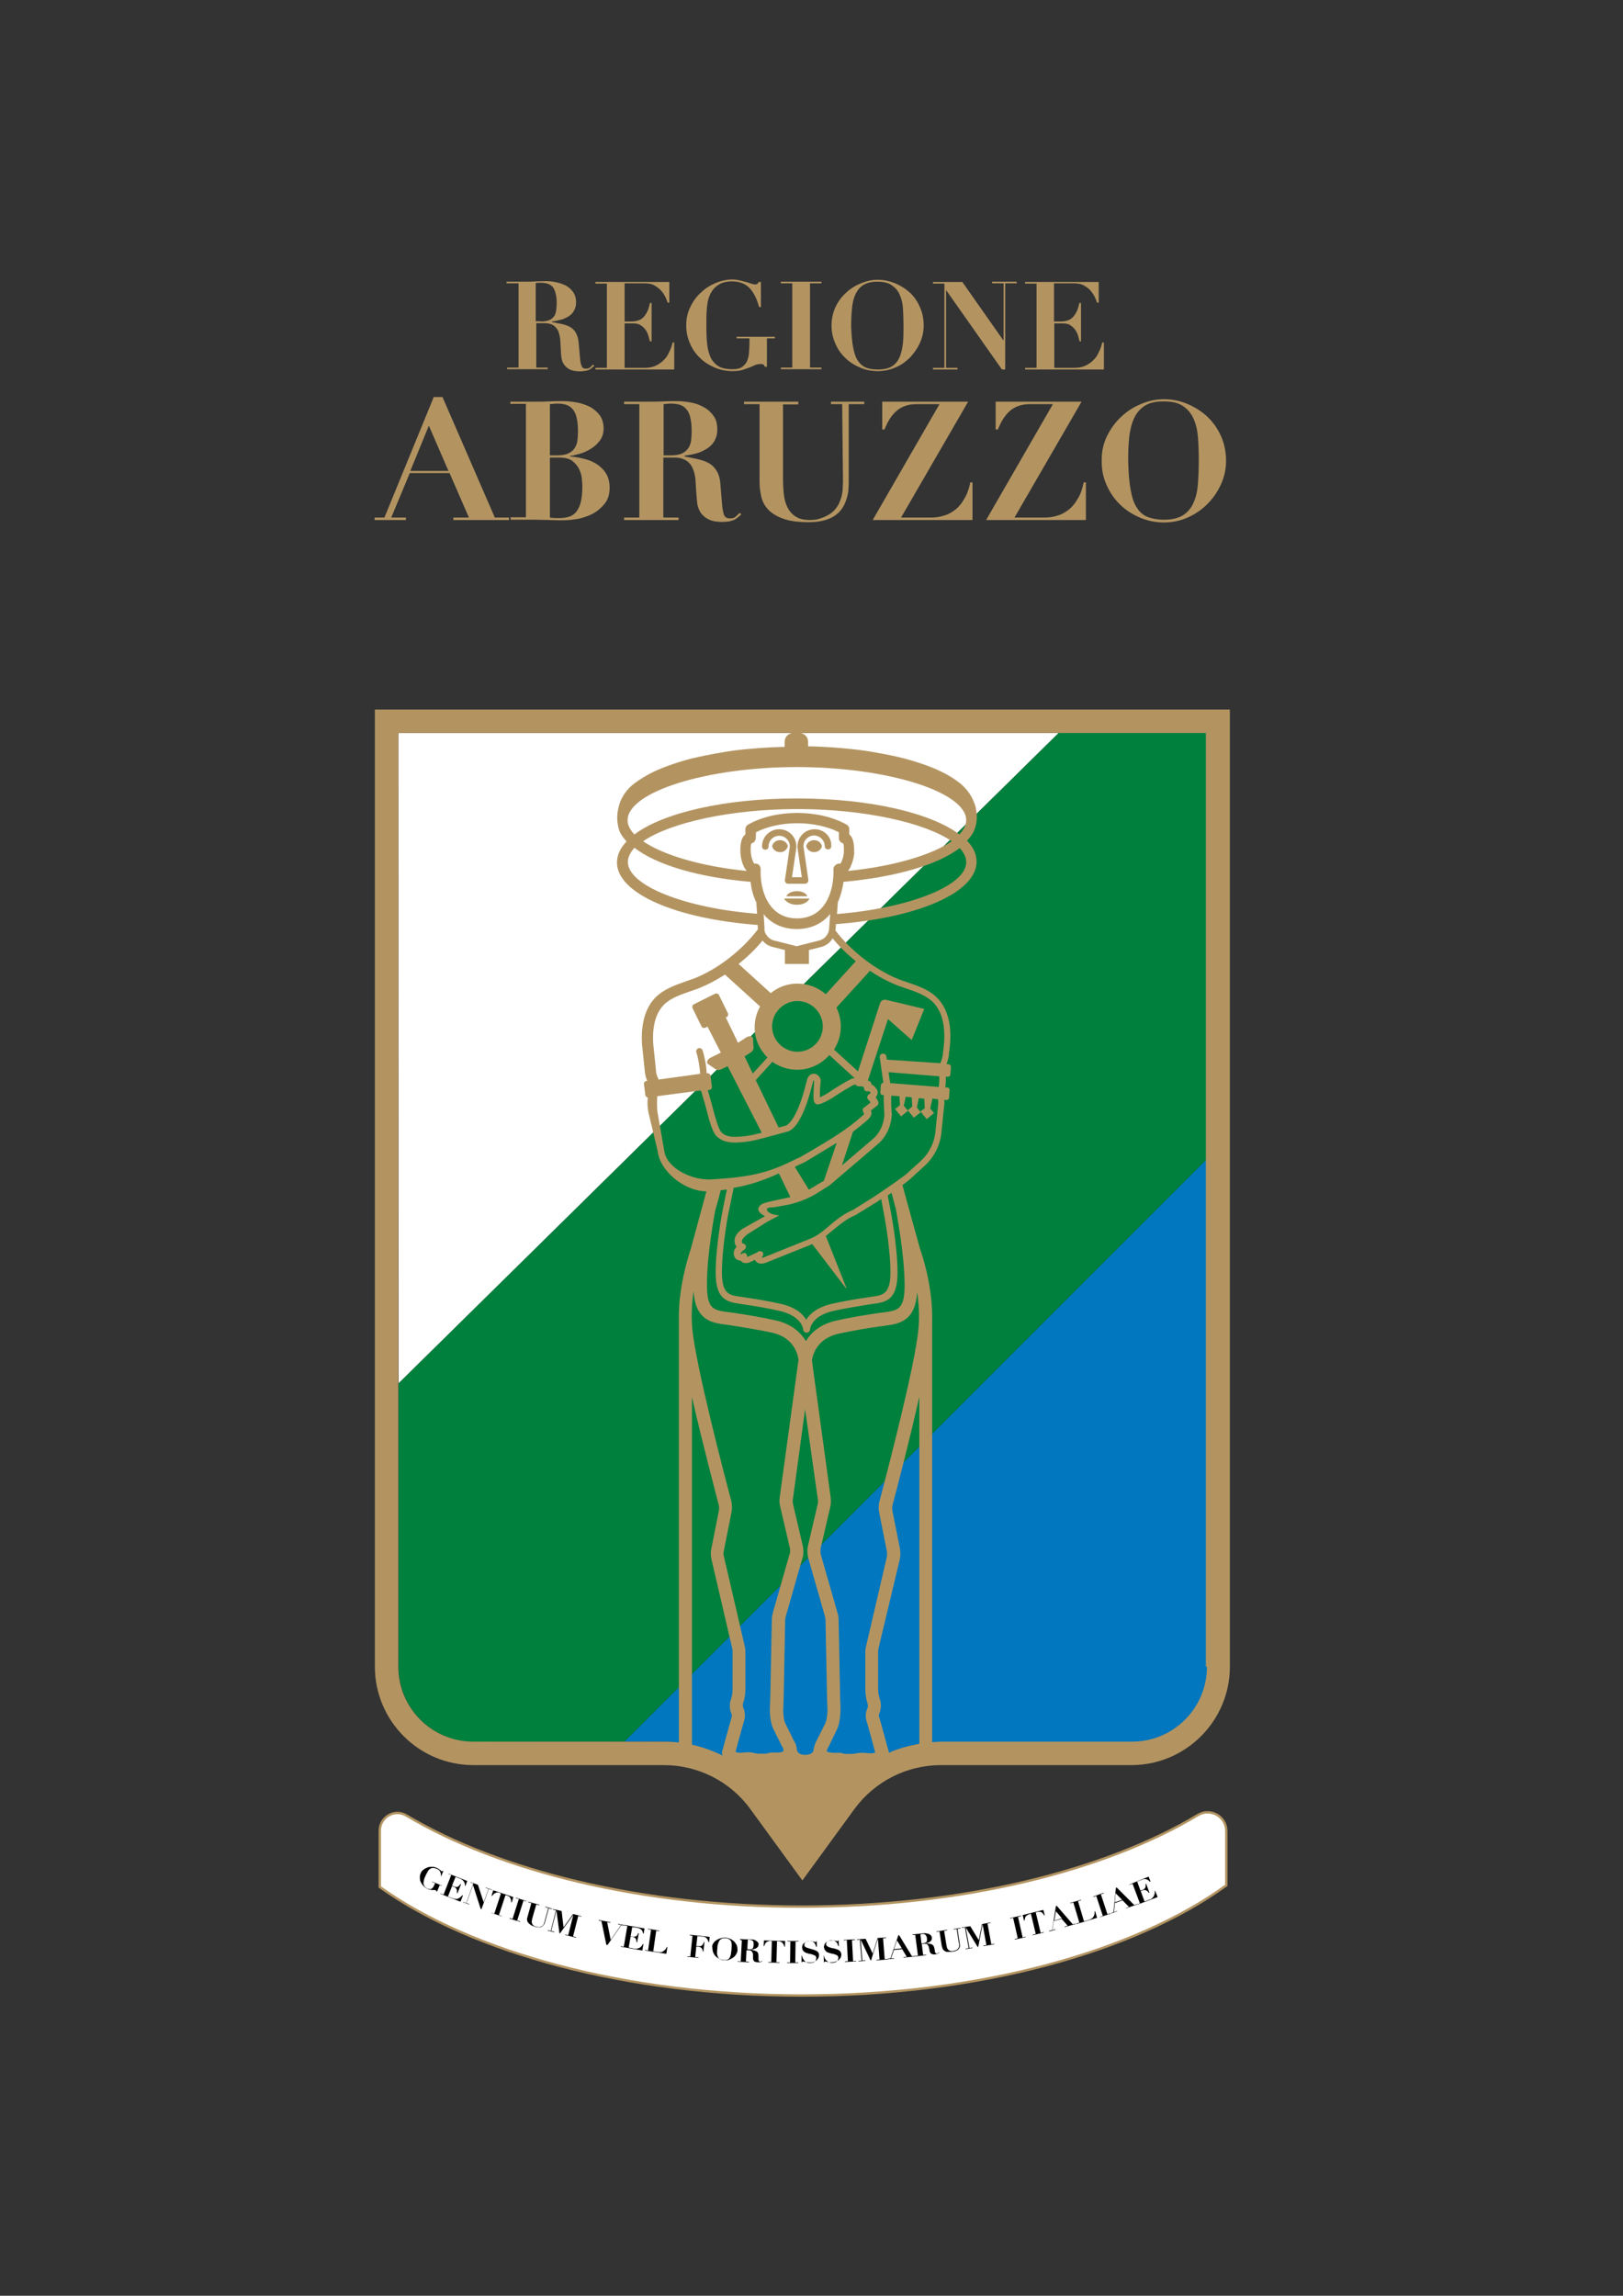<?xml version="1.0" encoding="utf-8"?>
<!-- Generator: Adobe Illustrator 28.2.0, SVG Export Plug-In . SVG Version: 6.00 Build 0)  -->
<svg version="1.1" id="Livello_1" xmlns="http://www.w3.org/2000/svg" xmlns:xlink="http://www.w3.org/1999/xlink" x="0px" y="0px"
	 viewBox="0 0 595.3 841.9" style="enable-background:new 0 0 595.3 841.9;" xml:space="preserve">
<rect x="0" y="0" width="595.3" height="841.9" fill="#333333" stroke="none"/>
<style type="text/css">
	.st0{fill:#FFFFFF;}
	.st1{fill:#B39461;}
	.st2{fill:#0077BE;}
	.st3{fill:#00803D;}
	.st4{fill:#FFFFFF;stroke:#B39461;stroke-width:0.875;stroke-miterlimit:10;}
</style>
<polygon class="st0" points="146.1,268.8 146.2,507.3 388.3,268.8 "/>
<path class="st1" d="M185.8,103.9v-0.6h6.8c1.3,0,2.5,0,3.8-0.1c1.2,0,2.5-0.1,3.8-0.1c1.2,0,2.4,0.1,3.7,0.4
	c1.3,0.2,2.5,0.7,3.6,1.2c1.1,0.6,2,1.4,2.7,2.4c0.7,1,1.1,2.2,1.1,3.8c0,1.2-0.3,2.2-0.8,3.1c-0.5,0.9-1.2,1.6-2.1,2.1
	c-0.9,0.5-1.8,1-2.9,1.2c-1.1,0.3-2.1,0.5-3.1,0.6v0.2c1.5,0.3,2.8,0.5,4,0.8c1.2,0.3,2.2,0.7,3,1.2c0.8,0.5,1.5,1.3,2,2.3
	c0.5,1,0.8,2.3,0.9,3.9c0.2,1.9,0.3,3.4,0.4,4.6c0.1,1.1,0.2,2,0.4,2.7c0.2,0.6,0.4,1.1,0.7,1.3c0.3,0.2,0.7,0.3,1.2,0.3
	c0.6,0,1.1-0.2,1.5-0.5c0.4-0.3,0.7-0.7,1-1l0.5,0.4c-0.3,0.3-0.6,0.6-0.9,0.8c-0.3,0.3-0.6,0.5-1,0.7c-0.4,0.2-0.8,0.3-1.4,0.4
	c-0.5,0.1-1.2,0.2-2,0.2c-1.7,0-3-0.3-3.9-0.8c-0.9-0.5-1.6-1.2-2.1-2c-0.5-0.8-0.7-1.6-0.8-2.6c-0.1-0.9-0.2-1.8-0.2-2.6
	c-0.1-1.2-0.1-2.4-0.2-3.6c-0.1-1.2-0.4-2.2-0.7-3.1c-0.4-0.9-1-1.6-1.8-2.2c-0.8-0.5-1.9-0.8-3.3-0.8h-3v16.3h4.2v0.6h-14.9v-0.6
	h4.2v-30.9H185.8z M198.3,117.9c1.4,0,2.4-0.2,3.2-0.5c0.8-0.4,1.4-0.9,1.8-1.5c0.4-0.6,0.6-1.3,0.7-2.1c0.1-0.8,0.2-1.6,0.2-2.4
	c0-1.3-0.1-2.5-0.3-3.4c-0.2-0.9-0.5-1.7-0.9-2.4c-0.4-0.6-1-1.1-1.7-1.4c-0.7-0.3-1.7-0.5-2.8-0.5c-0.3,0-0.7,0-1,0
	c-0.3,0-0.7,0.1-1,0.1v14H198.3z"/>
<path class="st1" d="M245.5,103.3v7.7h-0.6c-0.2-0.5-0.4-1.2-0.8-2c-0.4-0.8-0.9-1.6-1.5-2.3s-1.5-1.4-2.5-2c-1-0.6-2.3-0.8-3.8-0.8
	h-7.2v14h2.5c1.1,0,2.1-0.2,2.8-0.5c0.8-0.3,1.4-0.8,1.9-1.4c0.5-0.6,0.9-1.3,1.3-2.1c0.3-0.8,0.6-1.8,0.8-2.8h0.6v14.1h-0.6
	c-0.2-0.9-0.5-1.7-0.7-2.5c-0.3-0.8-0.7-1.5-1.2-2.1c-0.5-0.6-1.1-1.1-1.8-1.5s-1.6-0.5-2.6-0.5h-3v16.3h7.4c1.4,0,2.6-0.2,3.8-0.7
	c1.1-0.5,2.1-1.1,3-2c0.9-0.8,1.6-1.8,2.1-3c0.6-1.1,1-2.3,1.3-3.6h0.6v9.9h-28.9v-0.6h4.2v-30.9h-4.2v-0.6H245.5z"/>
<path class="st1" d="M278.4,112.5c-0.8-3-2-5.3-3.5-6.9c-1.6-1.6-3.7-2.4-6.3-2.4c-2.1,0-3.8,0.4-5,1.2c-1.3,0.8-2.2,1.8-2.9,3.1
	c-0.7,1.3-1.1,2.7-1.3,4.4c-0.2,1.6-0.3,3.3-0.3,5v3.9c0,2.7,0.2,5.1,0.5,6.9c0.4,1.9,0.9,3.4,1.7,4.5c0.8,1.1,1.8,2,3,2.5
	c1.2,0.5,2.7,0.7,4.4,0.7c1.4,0,2.5-0.2,3.3-0.7c0.8-0.5,1.4-1.2,1.9-2c0.4-0.9,0.7-1.9,0.8-3.1c0.1-1.2,0.2-2.5,0.2-3.8v-1.7h-4.7
	v-0.6h14v0.6h-2.9v10.4h-0.8c-0.1-0.4-0.2-0.6-0.5-0.8c-0.3-0.2-0.6-0.2-1-0.2c-0.7,0-1.4,0.1-2.1,0.4c-0.6,0.3-1.3,0.6-2.1,0.9
	c-0.8,0.3-1.6,0.6-2.6,0.9c-1,0.3-2.2,0.4-3.6,0.4c-2.2,0-4.3-0.4-6.4-1.3c-2.1-0.9-3.9-2-5.4-3.5c-1.6-1.5-2.8-3.2-3.7-5.3
	c-0.9-2-1.4-4.2-1.4-6.6c0-2.6,0.5-4.9,1.6-7c1-2.1,2.4-3.9,4-5.3c1.6-1.5,3.4-2.6,5.4-3.4c2-0.8,4-1.2,5.9-1.2
	c0.9,0,1.8,0.1,2.6,0.3c0.8,0.2,1.6,0.4,2.4,0.6c0.7,0.2,1.4,0.4,1.9,0.6c0.6,0.2,1.1,0.3,1.4,0.3c0.4,0,0.7-0.1,0.9-0.2
	c0.2-0.1,0.3-0.4,0.5-0.7h0.8v9.2H278.4z"/>
<path class="st1" d="M301.3,103.3v0.6h-4.2v30.9h4.2v0.6h-14.9v-0.6h4.2v-30.9h-4.2v-0.6H301.3z"/>
<path class="st1" d="M306.5,112.5c1-2.1,2.4-3.9,4-5.3c1.6-1.5,3.5-2.6,5.5-3.4c2-0.8,4-1.2,5.9-1.2c2.1,0,4.1,0.4,6.2,1.2
	c2,0.8,3.8,1.9,5.4,3.3s2.9,3.2,3.8,5.3c1,2.1,1.5,4.4,1.5,7c0,2.3-0.5,4.4-1.4,6.4c-0.9,2-2.2,3.8-3.7,5.4
	c-1.6,1.5-3.3,2.8-5.4,3.6c-2,0.9-4.2,1.3-6.4,1.3c-2.2,0-4.4-0.4-6.4-1.3c-2.1-0.9-3.9-2-5.4-3.5c-1.6-1.5-2.8-3.2-3.7-5.3
	c-0.9-2-1.4-4.2-1.4-6.6C305,116.9,305.5,114.6,306.5,112.5z M312.9,127.3c0.4,2.1,0.9,3.7,1.7,4.9s1.8,2.1,3,2.6
	c1.2,0.5,2.7,0.7,4.4,0.7c2.2,0,4-0.4,5.2-1.2c1.3-0.8,2.2-2,2.8-3.4c0.6-1.5,1-3.2,1.2-5.2c0.2-2,0.2-4.2,0.2-6.5
	c0-2.1-0.1-4.1-0.2-6c-0.1-1.9-0.5-3.6-1.2-5.1c-0.6-1.5-1.6-2.6-2.9-3.5c-1.3-0.9-3.1-1.3-5.3-1.3c-2.1,0-3.8,0.4-5.1,1.2
	c-1.3,0.8-2.2,1.9-2.9,3.4c-0.7,1.4-1.1,3.2-1.3,5.2c-0.2,2-0.3,4.2-0.3,6.6C312.3,122.6,312.5,125.2,312.9,127.3z"/>
<path class="st1" d="M352.9,103.3l15.1,21.5h0.1v-20.9h-4.2v-0.6h9v0.6h-4.2v31.6h-1.2l-20.4-29h-0.1v28.4h4.2v0.6h-9v-0.6h4.2
	v-30.9h-4.2v-0.6H352.9z"/>
<path class="st1" d="M403,103.3v7.7h-0.6c-0.2-0.5-0.4-1.2-0.8-2c-0.4-0.8-0.9-1.6-1.5-2.3c-0.6-0.8-1.5-1.4-2.5-2
	c-1-0.6-2.3-0.8-3.8-0.8h-7.2v14h2.5c1.1,0,2.1-0.2,2.8-0.5c0.8-0.3,1.4-0.8,1.9-1.4c0.5-0.6,0.9-1.3,1.3-2.1
	c0.3-0.8,0.6-1.8,0.8-2.8h0.6v14.1H396c-0.2-0.9-0.5-1.7-0.7-2.5c-0.3-0.8-0.7-1.5-1.2-2.1c-0.5-0.6-1.1-1.1-1.8-1.5
	c-0.7-0.4-1.6-0.5-2.6-0.5h-3v16.3h7.4c1.4,0,2.6-0.2,3.8-0.7c1.1-0.5,2.1-1.1,3-2c0.9-0.8,1.6-1.8,2.1-3c0.6-1.1,1-2.3,1.3-3.6h0.6
	v9.9h-28.9v-0.6h4.2v-30.9h-4.2v-0.6H403z"/>
<path class="st1" d="M141,189.8l18.1-44.2h3.2l19.2,44.2h5.2v0.9h-20.4v-0.9h5.7l-7.1-16.3h-14.6l-6.8,16.3h5.4v0.9h-11.5v-0.9H141z
	 M150.5,172.7h14l-7.2-16.6L150.5,172.7z"/>
<path class="st1" d="M187.2,148.2v-0.9h9.2c1.7,0,3.4,0,5.1-0.1c1.7-0.1,3.3-0.1,5.1-0.1c1.6,0,3.2,0.2,5,0.5
	c1.7,0.3,3.3,0.9,4.8,1.6c1.4,0.8,2.6,1.8,3.6,3.1c0.9,1.3,1.4,2.9,1.4,4.9c0,1.7-0.5,3.2-1.4,4.4c-0.9,1.2-2,2.2-3.3,3
	c-1.3,0.8-2.6,1.4-4,1.8c-1.4,0.4-2.6,0.7-3.6,0.8v0.2c1.6,0.1,3.2,0.4,4.9,0.8c1.7,0.4,3.3,1,4.7,1.9s2.6,2,3.5,3.4
	c0.9,1.4,1.4,3.2,1.4,5.4c0,2.4-0.6,4.3-1.8,5.8c-1.2,1.5-2.7,2.8-4.4,3.7c-1.7,0.9-3.6,1.5-5.5,1.9c-1.9,0.3-3.7,0.5-5.2,0.5
	c-1.7,0-3.4,0-5.1-0.1c-1.7,0-3.4-0.1-5.1-0.1h-9.2v-0.9h5.6v-41.6H187.2z M204.1,167c1.8,0,3.3-0.2,4.3-0.7c1.1-0.5,1.8-1.1,2.4-2
	c0.5-0.8,0.9-1.8,1-2.8c0.1-1.1,0.2-2.1,0.2-3.2c0-1.8-0.1-3.3-0.4-4.6c-0.2-1.3-0.6-2.3-1.2-3.2c-0.6-0.8-1.3-1.5-2.3-1.9
	c-1-0.4-2.3-0.6-3.8-0.6c-0.4,0-0.9,0-1.3,0.1c-0.4,0-0.9,0.1-1.3,0.1V167H204.1z M205.2,190c1.3,0,2.5-0.2,3.5-0.5
	c1-0.3,1.9-0.9,2.6-1.7c0.7-0.9,1.3-2,1.7-3.6c0.4-1.5,0.6-3.5,0.6-6c0-0.7-0.1-1.6-0.2-2.8c-0.1-1.2-0.5-2.3-1-3.4
	c-0.5-1.1-1.4-2.1-2.5-3c-1.1-0.8-2.7-1.2-4.7-1.2h-3.5v22C202.7,190,203.9,190,205.2,190z"/>
<path class="st1" d="M228.9,148.2v-0.9h9.2c1.7,0,3.4,0,5.1-0.1c1.7-0.1,3.3-0.1,5.1-0.1c1.6,0,3.3,0.2,5,0.5
	c1.8,0.3,3.4,0.9,4.8,1.7c1.5,0.8,2.7,1.9,3.6,3.2c1,1.3,1.4,3,1.4,5.1c0,1.6-0.4,3-1.1,4.2c-0.7,1.2-1.7,2.1-2.8,2.8
	c-1.2,0.7-2.4,1.3-3.9,1.7c-1.4,0.4-2.8,0.6-4.2,0.8v0.3c2,0.4,3.8,0.7,5.3,1.1c1.6,0.4,2.9,0.9,4,1.6c1.1,0.7,2,1.7,2.7,3
	c0.7,1.3,1.1,3,1.2,5.2c0.2,2.6,0.4,4.6,0.5,6.1c0.1,1.5,0.3,2.7,0.5,3.6c0.2,0.9,0.5,1.4,0.9,1.7c0.4,0.3,0.9,0.4,1.7,0.4
	c0.8,0,1.5-0.2,2-0.7c0.5-0.5,1-0.9,1.4-1.3l0.6,0.5c-0.4,0.4-0.8,0.8-1.2,1.1c-0.4,0.3-0.8,0.6-1.3,0.9c-0.5,0.2-1.1,0.4-1.9,0.6
	c-0.7,0.1-1.6,0.2-2.7,0.2c-2.2,0-4-0.4-5.2-1.1c-1.3-0.7-2.2-1.6-2.8-2.6c-0.6-1.1-1-2.2-1.1-3.4c-0.1-1.2-0.2-2.4-0.3-3.5
	c-0.1-1.7-0.2-3.3-0.3-4.8c-0.1-1.6-0.5-3-1-4.2c-0.5-1.2-1.3-2.2-2.4-2.9c-1.1-0.7-2.5-1.1-4.4-1.1h-4v22h5.6v0.9h-20v-0.9h5.6
	v-41.6H228.9z M245.8,167c1.8,0,3.3-0.2,4.3-0.7c1.1-0.5,1.8-1.1,2.4-2c0.5-0.8,0.9-1.8,1-2.8c0.1-1.1,0.2-2.1,0.2-3.2
	c0-1.8-0.1-3.3-0.4-4.6c-0.2-1.3-0.6-2.3-1.2-3.2c-0.6-0.8-1.3-1.5-2.3-1.9c-1-0.4-2.3-0.6-3.8-0.6c-0.4,0-0.9,0-1.3,0.1
	c-0.4,0-0.9,0.1-1.3,0.1V167H245.8z"/>
<path class="st1" d="M292.8,147.4v0.9h-5.6v27.3c0,1.9,0.1,3.8,0.3,5.6c0.2,1.8,0.6,3.4,1.3,4.8c0.7,1.4,1.7,2.6,3,3.4
	c1.3,0.9,3.1,1.3,5.3,1.3c2.2,0,2.9-0.3,4.4-0.8c1.5-0.5,2.7-1.2,3.7-2c1-0.8,1.7-1.8,2.3-2.8c0.5-1,0.9-2.1,1.2-3.1
	c0.2-1,0.4-2,0.4-2.9c0-0.9,0.1-1.7,0.1-2.3l-0.3-28.6h-4.1v-0.9h12.2v0.9h-5.7v28.5c0,0.6,0,1.5-0.1,2.5c0,1-0.2,2-0.5,3.1
	c-0.3,1.1-0.7,2.2-1.3,3.3c-0.6,1.1-1.4,2.1-2.5,3c-1.1,0.9-2.5,1.6-4.1,2.1c-1.7,0.5-3.7,0.8-6.1,0.8c-3.9,0-7.1-0.4-9.5-1.3
	c-2.4-0.9-4.2-2-5.5-3.4c-1.3-1.4-2.1-3-2.5-4.8c-0.4-1.8-0.6-3.6-0.6-5.4v-28.4h-5.7v-0.9H292.8z"/>
<path class="st1" d="M336.2,148.2c-1.6,0-3,0.2-4.3,0.7c-1.2,0.4-2.3,1.1-3.2,1.9c-0.9,0.8-1.7,1.8-2.4,2.9
	c-0.7,1.1-1.3,2.4-1.9,3.8h-0.8v-10.2h31.5l-24.6,42.5h11c1.6,0,3.2-0.2,4.7-0.7c1.5-0.4,2.9-1.2,4.2-2.2c1.3-1,2.4-2.4,3.3-4
	c1-1.6,1.7-3.6,2.2-6h0.8v13.8h-36.6l24.5-42.5H336.2z"/>
<path class="st1" d="M377.8,148.2c-1.6,0-3,0.2-4.3,0.7c-1.2,0.4-2.3,1.1-3.2,1.9c-0.9,0.8-1.7,1.8-2.4,2.9
	c-0.7,1.1-1.3,2.4-1.9,3.8h-0.8v-10.2h31.5l-24.6,42.5h11c1.6,0,3.2-0.2,4.7-0.7c1.5-0.4,2.9-1.2,4.2-2.2c1.3-1,2.4-2.4,3.3-4
	c1-1.6,1.7-3.6,2.2-6h0.8v13.8h-36.6l24.5-42.5H377.8z"/>
<path class="st1" d="M406.1,159.8c1.4-2.8,3.2-5.2,5.4-7.2c2.2-2,4.6-3.5,7.4-4.6c2.7-1.1,5.4-1.6,8-1.6c2.8,0,5.6,0.5,8.3,1.6
	c2.7,1.1,5.2,2.6,7.3,4.5s3.9,4.3,5.2,7.1c1.3,2.8,2,5.9,2,9.4c0,3-0.6,5.9-1.9,8.7s-2.9,5.1-5,7.2c-2.1,2.1-4.5,3.7-7.2,4.9
	c-2.7,1.2-5.6,1.8-8.7,1.8c-3,0-5.9-0.6-8.6-1.7c-2.8-1.2-5.2-2.7-7.3-4.7c-2.1-2-3.8-4.4-5-7.1c-1.3-2.7-1.9-5.7-1.9-8.8
	C404,165.7,404.7,162.6,406.1,159.8z M414.7,179.6c0.5,2.8,1.2,5,2.3,6.6c1,1.6,2.4,2.8,4,3.4c1.6,0.6,3.6,1,5.9,1
	c3,0,5.4-0.6,7.1-1.7c1.7-1.1,3-2.7,3.8-4.6c0.9-2,1.4-4.3,1.6-7c0.2-2.7,0.3-5.6,0.3-8.8c0-2.8-0.1-5.5-0.3-8.1
	c-0.2-2.6-0.7-4.8-1.6-6.8c-0.9-2-2.1-3.5-3.9-4.7c-1.7-1.2-4.1-1.7-7.2-1.7c-2.8,0-5.1,0.5-6.8,1.6c-1.7,1.1-3,2.6-3.9,4.5
	c-0.9,1.9-1.5,4.3-1.8,6.9c-0.3,2.7-0.4,5.6-0.4,8.8C413.9,173.4,414.2,176.9,414.7,179.6z"/>
<path class="st2" d="M442.9,610.9L442.7,425L229,638.7c6.9,0,14.4-0.2,18.4,0.2c2.1,0.2,4.1,0.4,5.7,0.8c1.4,0.3,4.4,1.1,6.5,1.9
	c3.2,1.2,6.3,2.6,8.9,4.3c4.3,2.6,7.7,5.7,10.1,8.2c1.8,1.9,4.5,5.6,7.1,9.2c4.4,5.9,8.7,11.8,8.7,11.8c2.7-3.7,5.4-7.4,7.8-10.6
	c3.5-4.8,6.5-8.9,9.5-11.9c2.1-2.2,4.6-4.2,6.6-5.5c1.4-1,8.3-5.2,15.6-6.9c5-1.2,8.2-1.3,18.3-1.3c15.2,0,42.6,0,62.8,0
	C430.5,638.8,443,626.3,442.9,610.9z"/>
<path class="st3" d="M388.3,268.8L146.2,507.3l0,104c0,15.2,12.4,27.5,27.6,27.5l55.2-0.1L442.7,425V268.8H388.3z"/>
<path class="st1" d="M298.8,304.1c-3.5,0-6.3,2.8-6.3,6.3c0,0.1,0,0.1,0,0.2c0,0.1,0,0.1,0,0.2l0.1,0c0,0,0,0,0,0l-0.1,0l1.6,10.9
	h-1.8h-1.8l1.6-10.9c0-0.1,0-0.1,0-0.2c0-0.1,0-0.2,0-0.2l0,0c0-3.5-2.8-6.3-6.3-6.3s-6.3,2.8-6.3,6.3c0,0.7,0.5,1.2,1.2,1.2
	c0.7,0,1.2-0.5,1.2-1.2c0-2.2,1.8-3.9,3.9-3.9c2.2,0,3.9,1.8,3.9,3.9c0,0,0,0.1,0,0.1l-1.8,12.2c-0.1,0.3,0.1,0.7,0.3,1
	c0.2,0.3,0.6,0.4,0.9,0.4h3.1h3.1c0.3,0,0.7-0.2,0.9-0.4c0.2-0.3,0.3-0.6,0.3-1l-1.8-12.3c0,0,0,0,0-0.1l0,0c0-2.2,1.8-3.9,3.9-3.9
	s3.9,1.8,3.9,3.9c0,0.7,0.5,1.2,1.2,1.2c0.7,0,1.2-0.5,1.2-1.2C305.1,306.9,302.3,304.1,298.8,304.1z M289.8,310.8L289.8,310.8
	L289.8,310.8C289.8,310.8,289.8,310.8,289.8,310.8z"/>
<path class="st1" d="M289,310.3c-0.3-1.3-1.5-2.2-2.9-2.2c-1.4,0-2.6,0.9-2.9,2.2c0.3,1.3,1.5,2.2,2.9,2.2
	C287.5,312.6,288.6,311.6,289,310.3z"/>
<path class="st1" d="M298.6,308.1c-1.4,0-2.6,0.9-2.9,2.2c0.3,1.3,1.5,2.2,2.9,2.2c1.4,0,2.6-0.9,2.9-2.2
	C301.2,309.1,300.1,308.1,298.6,308.1z"/>
<path class="st1" d="M292.3,326.8c-1.9,0-3.4,0.8-3.9,1.9h7.7C295.8,327.6,294.2,326.8,292.3,326.8z"/>
<path class="st1" d="M292.3,331.8c2.3,0,4.1-1,4.6-2.3h-9.3C288.2,330.8,290.1,331.8,292.3,331.8z"/>
<path class="st1" d="M137.5,260.2v351c0,19.9,16.2,36.1,36.1,36.1h69.9c12.5,0,24.4,6,31.7,16.1l19.1,26.2l19.1-26.2
	c7.4-10.1,19.2-16.1,31.7-16.1h69.9c19.9,0,36.1-16.2,36.1-36.1v-351H137.5z M281.5,387.8l-5.4,5.9l-3-6.3l2.2-1.4
	c0.7-0.4,1.1-1.1,1.1-1.6l-0.2-3.5c0-0.9-1.3-1.2-2.4-0.5l-3.1,2l-4.5-9.3l0.3-0.1c0.5-0.2,0.7-0.9,0.5-1.4l-3.3-6.7
	c-0.2-0.5-0.9-0.7-1.4-0.5l-7.8,3.9c-0.5,0.2-0.7,0.9-0.5,1.4l3.3,6.7c0.2,0.5,0.9,0.7,1.4,0.5l0.8-0.4l4.9,9.5l-3.8,1.9
	c-1.2,0.6-1.6,1.8-0.9,2.3l2.9,2c0.5,0.3,1.2,0.3,2-0.1l2.3-1.1l12.5,24.4c-2.1,0.5-4,1-5.1,1.1l-0.5,0.1c-3.5,0.4-7.4,0.8-9.3-1.5
	c-1.1-1.4-2.2-5.5-3-8.5c-0.4-1.5-0.7-2.8-1-3.7c-0.1-0.2-0.2-0.6-0.3-1c-0.2-0.8-0.4-1.5-0.6-2.1l0.6-0.1c0.6-0.1,1-0.6,0.9-1.2
	l-0.5-4c-0.1-0.6-0.6-1-1.2-0.9l-0.2,0c-0.1-2.8-0.8-6.3-1.5-8.4c-0.2-0.6-0.9-1-1.5-0.8c-0.6,0.2-1,0.9-0.8,1.5
	c0.7,2.1,1.3,5.5,1.4,7.9l-15.3,2.1c0-0.2-0.1-0.5-0.2-0.7c-0.4-0.8-0.7-1.8-0.7-2.7l-1-9.7c-0.4-6.4,0.9-11.2,3.8-14.2
	c2.4-2.5,5.9-3.7,9.6-5c0.9-0.3,1.8-0.6,2.6-0.9c3.4-1.3,6.9-3.1,10.3-5.3l12.9,11.7c-1.3,2.3-2,4.9-2,7.6
	C276.7,380.9,278.6,384.9,281.5,387.8z M300.9,395.6c-0.4-1.1-1.6-2.1-2.9-1.8c-0.9,0.2-1.6,1-1.9,1.9l-0.2,0.8
	c-0.1,0.4-0.2,0.8-0.3,1.1c-3.2,12.7-6.6,14.7-6.7,14.8c-0.1,0.1-0.3,0.2-0.4,0.3c-0.5,0.1-1.2,0.4-2.2,0.6
	c-0.2,0.1-0.4,0.1-0.7,0.2l-8.4-17.4l6.1-6.7c2.6,1.8,5.7,2.9,9.1,2.9c4.7,0,8.9-2.1,11.8-5.4l9.3,8.5c-0.5,0-1.1,0.1-1.9,0.6
	c-3.8,2-7.9,4.8-8,4.9c-1,0.6-2.1,1.2-2.9,1.5c0-1,0.1-2.6,0.1-3.5C301,396.6,301.1,396,300.9,395.6z M292.5,385.7
	c-5.1,0-9.3-4.2-9.3-9.3c0-5.1,4.2-9.3,9.3-9.3c5.1,0,9.3,4.2,9.3,9.3C301.8,381.6,297.6,385.7,292.5,385.7z M241.1,402l15.9-2.1
	l0,0c0.3,0.3,0.6,1.7,0.8,2.3c0.1,0.4,0.2,0.8,0.3,1.1c0.3,0.8,0.6,2.1,1,3.5c0.9,3.6,2,7.7,3.4,9.5c1.8,2.1,4.4,2.7,7.1,2.7
	c1.4,0,2.9-0.2,4.3-0.3l0.5-0.1c2.6-0.3,8.8-2.1,12.5-3.1c1-0.3,1.8-0.5,2.3-0.6c0.2-0.1,0.4-0.2,0.5-0.3c0,0,0,0,0,0
	c0.7-0.3,4.6-2.4,8.1-16.4c0.1-0.3,0.2-0.6,0.3-1l0.2-0.8c0-0.1,0.1-0.2,0.1-0.2c0.1,0,0.1,0.1,0.2,0.1c0,0.3,0,1.5-0.1,2.4
	c-0.2,4.1-0.2,5.3,0.5,5.9c0.2,0.2,0.6,0.4,0.9,0.4c0.3,0,1.1,0.1,5.1-2.2c0,0,4.2-2.8,7.8-4.8c0.6-0.3,0.8-0.3,1-0.2
	c0.3,0.2,0.8,0.7,1.5,0.6c0.7-0.1,1.3,0.1,1.4,0.2c0.1,0.1,0.2,0.2,0.2,0.2c-0.1,0.5,0.1,1,0.6,1.3c0.4,0.2,0.8,0.2,1.2,0
	c0.2,0.1,0.4,0.3,0.6,0.6c0,0.1-0.2,0.4-0.7,0.7c-0.3,0.2-0.5,0.6-0.5,1c0,0.4,0.2,0.8,0.5,1c0.2,0.2,0.5,0.5,0.7,0.9
	c-0.8,0.7-1.8,1.5-2.3,1.8c-0.5,0.3-0.7,0.8-0.5,1.4c0.1,0.4,0.3,0.7,0.5,1c-0.1,0.2-0.4,0.5-0.6,0.6c-5.5,5-11.6,8.6-18,12.4
	c-1.6,0.9-3.2,1.9-4.8,2.8c-1.2,0.5-2.3,1.1-3.4,1.6c-9.3,4.5-15.7,5.8-29.2,6.6c-7.1,0.5-16.7-4.1-17.4-10.7l-2.5-14.3
	C241,405.6,240.9,403.8,241.1,402z M306.9,419.1l-4.7,13.9c-1,0.6-3.4,2-5.5,3.3l-5.2-8.4c0,0,0,0,0,0c1.1-0.5,2.3-1.1,3.4-1.6
	c0,0,0,0,0,0c0,0,0.1,0,0.1,0c1.6-1,3.2-1.9,4.8-2.9C302.2,421.9,304.6,420.5,306.9,419.1z M280.6,446l-8.2,4.6
	c-1,0.7-2.3,1.8-2.8,3.3c-0.3,1-0.2,2.2,0.4,3.1c0,0.1,0.1,0.1,0.2,0.2c-0.2,0.3-0.5,0.6-0.7,0.9c-0.6,1.2-0.5,2.6,0.4,3.5
	c0.5,0.5,1.1,0.7,1.8,0.7c0.3,0.4,0.7,0.7,1.1,0.8c1.1,0.3,2.1-0.1,2.6-0.4c0.7-0.3,1.1-0.5,1.5-0.7c0.1,0.2,0.2,0.4,0.4,0.6
	c0.4,0.4,0.9,0.8,1.9,0.8c0.5,0,1.1-0.1,1.9-0.4l16.7-6.7c0,0,0.1,0,0.1-0.1l12.3,16.1c0.1,0.1,0.3,0,0.2-0.1l-7.5-18.9
	c0.1-0.1,0.1-0.1,0.2-0.2c0.6-0.5,1.1-0.9,1.7-1.4c2.8-2.3,5.6-4.7,9-6.1l8.1-5c0.1-0.1,0.6-0.4,1.3-0.9l0.8,4.2
	c0,0.1,2.6,13,2.6,22.7c0,8-2.7,8.4-7.2,9l-1.3,0.2c-4.9,0.7-9.3,1.5-12.8,2.3c-5.7,1.3-8.3,3.8-9.6,5.9c-1.2-2.1-3.9-4.7-9.6-5.9
	c-3.6-0.8-7.9-1.6-12.8-2.3l-1.3-0.2c-4.5-0.6-7.2-0.9-7.2-9c0-9.7,2.5-22.6,2.6-22.7l1.7-8.3c6.5-1.1,11.5-3,16.6-5.3l4.2,8.7
	c-3.8,0.9-9.2,1.8-10.5,2.6C276,443.9,280.6,446,280.6,446z M262.3,444.1L262.3,444.1c0.9-3.2,1.6-5.8,1.9-7
	c0.1-0.2,0.1-0.4,0.1-0.6c0.8-0.1,1.5-0.2,2.3-0.3l-1.5,7.4c-0.1,0.5-2.6,13.3-2.6,23.2c0,10.1,4.5,10.7,9.3,11.4l1.3,0.2
	c4.9,0.7,9.2,1.5,12.7,2.3c8.4,1.9,8.8,6.7,8.8,6.9c0,0.6,0.6,1.1,1.2,1.1c0,0,0,0,0,0c0,0,0.1,0,0.1,0c0,0,0,0,0,0c0,0,0,0,0,0
	c0.6,0,1.2-0.5,1.2-1.1c0-0.2,0.4-5.1,8.8-6.9c3.5-0.8,7.8-1.5,12.7-2.3l1.3-0.2c4.8-0.6,9.3-1.2,9.3-11.4c0-9.9-2.5-22.7-2.6-23.2
	l-1-5.2c0.4-0.3,0.9-0.6,1.4-1l1.7,6.4c0,0.1,0,0.2,0,0.3c0.1,0.6,3.1,15.9,3.1,27.3c0,8.9-2.5,9.2-7.9,9.9
	c-0.5,0.1-1.1,0.1-1.6,0.2c-6,0.9-11.3,1.8-15.6,2.8c-5.9,1.3-9.3,4.5-11.1,7.5c-1.9-3.1-5.2-6.3-11.2-7.6c-4.4-1-9.6-1.9-15.6-2.8
	c-0.5-0.1-1.1-0.1-1.6-0.2c-5.4-0.7-7.9-1-7.9-9.9C259.2,460.1,262.2,444.8,262.3,444.1z M320.7,438.8l-7.8,4.9
	c-3.5,1.4-6.5,3.9-9.4,6.4c-0.6,0.5-1.1,0.9-1.7,1.4c-1.4,1.1-3,2.1-4.7,2.8l-16.7,6.7c-0.7,0.3-1,0.3-1,0.3c0-0.1,0.1-0.2,0.1-0.3
	c0.4-0.4,0.6-1.3,0.3-1.7c-0.4-0.5-1.2-0.6-1.7-0.3c-0.1,0.1-0.3,0.2-0.4,0.3c-0.6,0.3-0.9,0.4-1.3,0.6c-0.4,0.2-0.8,0.4-1.7,0.8
	c-0.2,0.1-0.5,0.2-0.7,0.3c0.1-0.5,0-1-0.4-1.3c-0.4-0.3-1.1-0.3-1.5,0.1c-0.1,0.1-0.2,0.2-0.3,0.3c-0.1-0.1-0.1-0.4,0-0.7
	c0.2-0.4,0.6-0.7,1.2-1.1c0.4-0.3,0.7-0.8,0.6-1.3c-0.1-0.5-0.5-0.9-1-0.9c-0.1,0-0.2-0.1-0.3-0.2c-0.2-0.3-0.3-0.7-0.1-1.1
	c0.3-0.8,1-1.4,2-2.2l7.3-4.6l4.4-2.3c-4.6-0.2-6.2-3.1-2.8-2.9c0.7,0,3.3-0.5,6-1c4.1-0.9,8-2.5,11.5-4.8l3.5-2.2
	c0.1-0.1,0.3-0.2,0.4-0.3l17.1-14.6c5.4-4.3,5.5-10.9,5.5-11.3c-0.2-1.7-0.3-5.5-0.2-6.8l3,0.2l0.2,3.3l-1.8,1.4l2.2,2.7l2.6-2.1
	l2.1,2.6l2.6-2.1l2.1,2.6l2.7-2.2l-1.4-1.7l0.8-3.6l2,0.2c0.2,0.8,0.2,1.4,0.1,2l-1,10c-0.4,4-2.3,7.8-5.3,10.6l-5.4,4.9
	C328.4,433.7,320.7,438.8,320.7,438.8z M331.5,405.5l0.7-3.3l2.2,0.2l0.2,3.4l-1.7,1.4L331.5,405.5z M336.3,406.1l0.7-3.4l2,0.2
	l0.2,3.5l-1.7,1.3L336.3,406.1z M326.5,397.2l0-0.1l-0.6-3.9l18.6,1.5c0.1,1.3,0,2.6-0.2,3.9L326.5,397.2z M325.3,388.6l-0.2-1.2
	c-0.1-0.7-0.7-1.1-1.4-1c-0.7,0.1-1.1,0.7-1,1.4l1.3,9.3c-0.5,0-0.8,0.4-0.9,0.8l-0.2,2.7c0,0.5,0.3,1,0.9,1l0.4,0
	c-0.2,2.1,0.2,7.1,0.2,7.1c0,0.1-0.1,5.8-4.6,9.3l-11,9.4l4-12.2c0,0,0-0.1,0-0.1c1.8-1.4,3.6-2.8,5.4-4.4c0.6-0.5,1.1-1.1,1.4-2
	c0.2-0.6,0-1.1-0.2-1.4c1-0.8,2.2-1.8,2.4-1.9c0.4-0.3,0.5-0.9,0.3-1.4c-0.1-0.2-0.4-0.9-0.9-1.6c0.3-0.4,0.6-0.8,0.7-1.4
	c0.1-0.6-0.1-1.3-0.5-1.8c-0.8-0.9-1-1.3-1.7-1.4c-0.1-0.2,0-0.8-0.7-1.3c-0.3-0.2-0.7-0.2-0.7-0.2l7.4-22.6l8.7,7.7L339,370
	l-13.8-3.3l0,0c-1-0.3-2.1,0.2-2.4,1.2l-8.1,25l-8.8-8c1.6-2.5,2.5-5.4,2.5-8.5c0-2.5-0.6-4.8-1.6-6.9l12.3-13.5
	c3.5,2.4,7.2,4.3,10.7,5.6c0.9,0.3,1.8,0.6,2.6,0.9c3.8,1.3,7.3,2.5,9.9,5.1c3.1,3.2,4.4,8.1,4,14.7l-0.5,4.6
	c-0.1,0.8-0.5,2.2-0.9,3L325.3,388.6z M302.9,364.6c-2.8-2.4-6.4-3.9-10.4-3.9c-3.7,0-7.1,1.3-9.8,3.5l-11.8-10.7
	c3.3-2.6,6.3-5.5,8.8-8.6c0.9,1.2,2.2,2,3.8,2.4l4.4,1.1v5.1h4.4h4.4v-5.1l4.4-1.1c1.9-0.5,3.4-1.6,4.3-3.2c2.4,3,5.3,5.8,8.5,8.4
	L302.9,364.6z M280.1,335.2c0.2,0.3,0.4,0.5,0.6,0.8c3,3.1,6.9,4.7,11.5,4.7h0.1c4.6,0,8.5-1.6,11.5-4.7c0.2-0.2,0.4-0.5,0.7-0.8
	l-0.4,5.5c-0.2,2-1.6,3.7-3.6,4.2l-8.3,2.1l-8.3-2.1c-1.2-0.3-2.2-1.1-2.8-2.1c-0.3-0.4-0.8-0.9-0.7-2.6L280.1,335.2z M305.7,318.7
	c0.2,6.1-1.5,11.4-4.6,14.6c-2.2,2.3-5.2,3.5-8.8,3.5c-3.5,0-6.5-1.2-8.7-3.5c-3.1-3.2-4.8-8.5-4.6-14.6c0-0.5-0.2-1-0.5-1.4
	c-0.4-0.4-0.8-0.6-1.4-0.6l-0.5,0c-0.3-0.5-1-1.9-1.2-3.9c-0.2-1.7,0-2.9,0.2-3.5c0.9-0.2,1.5-0.9,1.6-1.9l0.1-2.2
	c8.6-4.4,21.7-4.4,30.4,0l0,2.2c0,0.9,0.7,1.7,1.6,1.9c0.2,0.6,0.3,1.8,0.2,3.5c-0.2,2-0.9,3.4-1.2,3.9l-0.5,0c-0.5,0-1,0.2-1.4,0.6
	C305.9,317.7,305.7,318.2,305.7,318.7z M313,308.7c-0.3-1.3-0.8-2.2-1.5-2.7l0-2c0-0.7-0.4-1.3-1-1.6c-10-5.7-26.2-5.7-36.1,0
	c-0.6,0.3-1,1-1,1.6l0,2c-2.1,1.5-1.9,5.8-1.8,7.2c0.2,1.9,0.9,4.7,2.3,6.2c-16.9-1.7-30.8-5.9-38-10.9c9.9-6.8,32.1-11.8,56.6-11.8
	c24.5,0,46.7,5,56.6,11.8c-7.3,5-21.2,9.2-38.1,10.9c0.4-0.4,0.7-0.9,1-1.6c0.6-1.3,1.1-3,1.3-4.6
	C313.3,311.5,313.3,309.9,313,308.7z M275.3,323.4c0.3,2.7,1,5.3,2.1,7.5l0.3,4.2c-26.7-2.1-47.4-10.4-47.4-19
	c0-1.8,0.9-3.5,2.4-5.2C240.7,317.1,255.9,321.7,275.3,323.4z M307.3,330.9c1-2.2,1.7-4.8,2.1-7.5c19.4-1.8,34.6-6.3,42.6-12.4
	c1.6,1.7,2.4,3.4,2.4,5.2c0,8.6-20.7,16.8-47.4,19L307.3,330.9z M351.9,306c-10.5-7.9-33-13.2-59.6-13.2c-26.6,0-49.1,5.3-59.6,13.2
	c-1.6-1.7-2.5-3.4-2.5-5.2c0-10.4,29-19.5,62.1-19.5s62.1,9.1,62.1,19.5C354.4,302.5,353.5,304.3,351.9,306z M249,484.6v154.4
	c-1.8-0.2-3.6-0.3-5.5-0.3h-69.9c-15.2,0-27.5-12.3-27.5-27.5V268.8h144.9c-1.7,0-3.2,1.4-3.2,3.2v1.9c-4.2,0.1-8.3,0.3-12.5,0.7
	c-3.9,0.3-7.7,0.8-11.5,1.5c-3.5,0.6-6.9,1.3-10.3,2.1c-3,0.8-6,1.7-8.9,2.8c-2.5,0.9-5,2-7.3,3.3c-1.9,1.1-3.8,2.3-5.5,3.7
	c-1.4,1.2-2.6,2.7-3.5,4.3c-1,1.8-1.5,3.7-1.8,5.7c-0.1,0.8-0.1,1.6-0.1,2.5c0.1,1.7,0.4,3.5,1.2,5.1c0.4,0.7,0.8,1.3,1.3,1.9
	c0.1,0.1,0.9,1.1,0.9,1.1c-2.3,2.4-3.5,5-3.5,7.7c0,11.2,21.2,20.6,51.6,22.9l0.1,1.6c0,0-0.1,0.1-0.1,0.1
	c-5.9,7.8-15.2,14.9-23.8,18.1c-0.8,0.3-1.7,0.6-2.6,0.9c-3.9,1.4-8,2.8-11.1,5.9c-3.7,3.8-5.4,9.6-4.9,17.3l1,9.7
	c0.1,1.2,0.4,2.5,0.9,3.6l-0.3,0c-0.6,0.1-1,0.6-0.9,1.2l0.5,4c0.1,0.5,0.4,0.8,0.9,0.9c-0.2,1.7-0.1,3.5,0.2,5.3l3.4,14.2
	c0.8,7.5,9.8,14.8,17.9,14.9c-2.7,9.9-5.5,20.4-5.7,21C252.3,461.3,248.7,472.6,249,484.6z M268.7,619.6c0,1.2-0.2,2.5-0.6,3.6
	c-0.6,1.8-0.5,3.7,0.2,5.3c0.2,0.4,0.2,0.7,0.1,1.1c-1,3.4-3,10.9-3.3,11.9c-0.3,0.7-0.4,1.5-0.1,2.3c-3.6-1.8-7.3-3.1-11.2-4V512.3
	c3.7,16.3,8.5,34.4,9.8,39.5c0.2,0.7,0.2,1.4,0.1,2.1l-2.8,14.1c-0.3,1.3-0.2,2.7,0.1,4l7.6,32.6c0.1,0.4,0.1,0.7,0.1,1.1V619.6z
	 M285.6,642.7c-0.3,0-1.2,0-1.8,0c-1,0.1-1.2,0-1.7,0.1c-1,0.4-1.2,0.3-1.8,0.3c-0.4,0-1,0-1.8,0c-0.7,0-1.1,0-1.7-0.2
	c-0.6-0.1-1.3-0.3-2.2-0.3c-0.2,0-0.4,0-0.6,0c-0.4,0-0.8,0.1-1.3,0.1c-1.2,0.1-2,0.2-2.7-0.2c-0.1,0-0.1-0.1-0.2-0.1
	c0.8-3.2,2.4-8.8,3.2-11.6c0.4-1.5,0.3-3-0.3-4.4c-0.3-0.6-0.3-1.3-0.1-1.9c0.6-1.7,0.8-3.4,0.8-5.1v-13.8c0-0.7-0.1-1.5-0.3-2.2
	l-7.6-32.7c-0.2-0.7-0.2-1.3,0-2l2.8-14.1c0.3-1.4,0.2-2.9-0.1-4.3c-2.2-8.2-13.2-50.1-14.3-63.4c-0.4-4.6-0.1-9.2,0.5-13.4
	c0.7,10.8,6.7,11.6,12,12.3c0.5,0.1,1,0.1,1.5,0.2c5.8,0.9,11,1.8,15.2,2.7c7.7,1.7,9.4,7.3,9.8,9.9c0,0.3-0.1,0.5-0.1,0.7
	l-6.8,49.8c-0.2,1.2-0.1,2.3,0.2,3.5l3.5,15c0.2,0.8,0.2,1.6-0.1,2.4l-6.1,21.3c-0.2,0.9-0.4,1.8-0.4,2.6l-0.5,25.8
	c0,0.6-0.1,4.9-0.2,6.5c-0.1,1.6,0.1,5.6,1.2,7.7l3.2,6.5l0.1,0.1c0.3,0.4,0.5,0.9,0.5,1.6C286.9,642.5,286.1,642.7,285.6,642.7z
	 M299.7,638c-0.7,1.1-1.1,2.4-1.3,3.8c-0.2,2.3-5.9,2.4-6.1-0.1c-0.1-1.3-0.5-2.5-1.2-3.5l-3.1-6.3c-0.5-0.9-0.8-3.7-0.7-5.3
	c0.1-1.7,0.2-6.1,0.2-6.7l0.5-25.8c0-0.4,0.1-0.9,0.2-1.3l6.1-21.3c0.5-1.6,0.5-3.2,0.1-4.8l-3.5-15c-0.1-0.6-0.2-1.2-0.1-1.7
	l4.5-33.2L300,550c0.1,0.6,0.1,1.2-0.1,1.7l-3.5,15c-0.4,1.6-0.3,3.3,0.1,4.8l6.1,21.3c0.1,0.4,0.2,0.9,0.2,1.4l0.5,25.7
	c0,0.7,0.1,5.1,0.2,6.7c0.1,1.6-0.3,4.4-0.8,5.4L299.7,638z M320.9,642.7c-0.8,0.4-1.6,0.3-2.8,0.2c-0.4,0-0.8-0.1-1.3-0.1
	c-1.3-0.1-2.2,0.1-2.8,0.2c-0.6,0.1-1,0.2-1.7,0.2c-0.4,0-0.7,0-0.9,0c-0.3,0-0.5,0-0.7,0l-0.2,0c-0.6,0-0.8,0-1.8-0.3
	c-0.4-0.2-0.7-0.1-1.6-0.1h-0.2c-0.5,0-1.3,0-1.6,0c-0.5-0.1-1.3-0.2-2-0.4c0,0,0-0.1,0-0.2c0-0.5,0.2-1,0.6-1.6l3.1-6.4
	c1.1-2.2,1.3-6.1,1.3-7.7c-0.1-1.7-0.2-5.9-0.2-6.6l-0.5-25.7c0-0.9-0.1-1.8-0.4-2.7l-6.1-21.3c-0.2-0.8-0.2-1.6-0.1-2.4l3.5-15
	c0.3-1.2,0.3-2.3,0.2-3.5l-6.8-49.7c0-0.1,0-0.3-0.1-0.7c0.4-2.5,2.1-8.1,9.8-9.8c4.2-0.9,9.4-1.9,15.3-2.7c0.5-0.1,1-0.1,1.5-0.2
	c5.3-0.7,11.3-1.5,12-12.4c0.6,4.1,0.9,8.7,0.5,13.3c-1.1,13.3-12.1,55.1-14.3,63.4c-0.4,1.4-0.4,2.9-0.1,4.3l2.8,14.1
	c0.1,0.7,0.1,1.4,0,2l-7.6,32.7c-0.2,0.7-0.3,1.4-0.3,2.2v13.8c0,1.8,0.3,3.5,0.8,5.1c0.2,0.6,0.2,1.3-0.1,1.9
	c-0.6,1.4-0.7,3-0.3,4.4c1,3.2,2.8,10.1,3.2,11.6C321,642.6,320.9,642.6,320.9,642.7z M337.1,639.5c-3.8,0.7-7.6,1.7-11.1,3.3
	c0-0.5-0.1-0.9-0.3-1.4c-0.6-2.1-2.3-8.7-3.3-11.9c-0.1-0.4-0.1-0.7,0.1-1.1c0.7-1.7,0.8-3.6,0.2-5.3c-0.4-1.2-0.6-2.4-0.6-3.6
	v-13.8c0-0.4,0-0.7,0.1-1.1L330,572c0.3-1.3,0.3-2.7,0.1-4l-2.8-14.1c-0.1-0.7-0.1-1.4,0.1-2.1c1.4-5.1,6.1-23.2,9.8-39.6V639.5z
	 M442.7,611.2c0,15.2-12.3,27.5-27.5,27.5h-69.9c-1.1,0-2.3,0.1-3.4,0.2V484.5c0.3-12-3.3-23.3-4.5-26.7c-0.2-0.6-6.4-23.2-6.4-23.2
	s1.9-1.4,2.7-2.1l5.5-5c3.4-3.2,5.6-7.4,6.1-12.1l1-9.9c0.2-0.8,0.1-1.5,0-2.2l0.8,0.1c0.5,0,1-0.3,1-0.9l0.2-2.7c0-0.5-0.3-1-0.9-1
	l-0.7-0.1c0.2-1.3,0.3-2.6,0.2-3.9l0.7,0.1c0.5,0,1-0.3,1-0.9l0.2-2.7c0-0.5-0.3-1-0.9-1l-0.7-0.1c0.4-1.1,0.7-2.3,0.8-3l0.5-4.6
	c0.5-7.4-1.1-12.9-4.7-16.6c-2.9-3-6.9-4.4-10.8-5.7c-0.9-0.3-1.7-0.6-2.6-0.9c-8.6-3.2-18-10.3-24-18.2c0-0.2,0.1-0.3,0.1-0.5
	l0.1-1.8c30.4-2.3,51.6-11.7,51.6-22.9c0-2.7-1.2-5.3-3.5-7.7c1.4-1.5,2.6-3.2,3.1-5.2c0.6-2,0.6-4.2,0.2-6.3
	c-0.1-0.8-0.3-1.5-0.6-2.2c-1.1-3.1-3.1-5.7-5.7-7.7c-2-1.5-4.1-2.8-6.4-3.9c-2.7-1.3-5.5-2.4-8.4-3.3c-3.3-1.1-6.7-2-10.2-2.7
	c-3.9-0.8-7.8-1.5-11.7-2c-4.3-0.5-8.6-0.9-12.9-1.1c-1.9-0.1-3.8-0.2-5.7-0.2V272c0-1.7-1.4-3.2-3.2-3.2h149.1V611.2z"/>
<g>
	<path class="st4" d="M294.1,731.8c-64.4,0-121.2-15.8-154.8-39.8v-20.6c0-5.1,5.5-8.2,9.8-5.6c34.3,20.4,86.5,33.4,145,33.4
		c58.7,0,111.1-13.1,145.3-33.6c4.6-2.7,10.4,0.5,10.4,5.9v19.9C416.3,715.7,359.1,731.8,294.1,731.8z"/>
</g>
<g>
	<path d="M161.7,688.5c0.1-0.8,0-1.4-0.2-2c-0.2-0.5-0.7-1-1.4-1.2c-0.5-0.2-1-0.3-1.4-0.3c-0.4,0-0.7,0.2-1,0.4
		c-0.3,0.2-0.6,0.5-0.8,0.9s-0.4,0.7-0.6,1.1l-0.4,0.9c-0.3,0.6-0.4,1.2-0.5,1.6c-0.1,0.5-0.1,0.9,0,1.2c0.1,0.3,0.3,0.6,0.5,0.9
		c0.3,0.2,0.6,0.5,1,0.6c0.4,0.1,0.7,0.2,0.9,0.2s0.5-0.1,0.7-0.3s0.4-0.4,0.5-0.6c0.1-0.3,0.3-0.5,0.4-0.9l0.2-0.4l-1.2-0.5
		l0.1-0.1l3.6,1.5l-0.1,0.1l-0.7-0.3l-1,2.4l-0.2-0.1c0-0.1,0-0.2-0.1-0.2c-0.1-0.1-0.1-0.1-0.2-0.2c-0.2-0.1-0.4-0.1-0.6-0.1
		c-0.2,0-0.4,0-0.6,0c-0.2,0-0.5,0-0.8-0.1s-0.6-0.1-0.9-0.3c-0.6-0.2-1.1-0.6-1.5-1c-0.4-0.4-0.8-0.9-1-1.4c-0.3-0.5-0.4-1-0.4-1.6
		c0-0.6,0-1.1,0.3-1.7c0.2-0.6,0.6-1.1,1.1-1.4c0.5-0.4,1-0.6,1.5-0.8c0.6-0.2,1.1-0.2,1.7-0.2c0.6,0,1.1,0.2,1.6,0.4
		c0.2,0.1,0.4,0.2,0.6,0.3c0.2,0.1,0.4,0.3,0.5,0.4c0.2,0.1,0.3,0.2,0.4,0.3c0.1,0.1,0.2,0.2,0.3,0.2c0.1,0,0.2,0.1,0.2,0
		s0.1-0.1,0.2-0.1l0.2,0.1l-0.9,2.1L161.7,688.5z"/>
	<path d="M171.4,689.8l-0.7,1.8l-0.2-0.1c0-0.1,0-0.3,0-0.5c0-0.2-0.1-0.5-0.2-0.7c-0.1-0.2-0.3-0.5-0.5-0.7
		c-0.2-0.2-0.5-0.4-0.9-0.6l-1.8-0.7l-1.3,3.2l0.7,0.3c0.3,0.1,0.5,0.2,0.8,0.2s0.4,0,0.6-0.1c0.2-0.1,0.4-0.2,0.5-0.4
		c0.2-0.2,0.3-0.3,0.5-0.6l0.2,0.1l-1.3,3.3l-0.2-0.1c0-0.2,0-0.4,0-0.7c0-0.2,0-0.4-0.1-0.6c-0.1-0.2-0.2-0.4-0.3-0.5
		c-0.1-0.2-0.4-0.3-0.6-0.4l-0.8-0.3l-1.5,3.8l1.9,0.7c0.4,0.1,0.7,0.2,1,0.2c0.3,0,0.6,0,0.9-0.2c0.3-0.1,0.6-0.3,0.8-0.5
		c0.2-0.2,0.5-0.4,0.7-0.7l0.2,0.1l-0.9,2.3l-7.4-2.9l0.1-0.1l1.1,0.4l2.8-7.2l-1.1-0.4l0.1-0.1L171.4,689.8z"/>
	<path d="M175.3,691.2l2.1,6.4l0,0l1.8-4.9l-1.1-0.4l0.1-0.1l2.3,0.8l-0.1,0.1l-1.1-0.4l-2.7,7.4l-0.3-0.1l-2.8-8.7l0,0l-2.4,6.6
		l1.1,0.4l-0.1,0.1l-2.3-0.8l0.1-0.1l1.1,0.4l2.6-7.2l-1.1-0.4l0.1-0.1L175.3,691.2z"/>
	<path d="M183.4,694.2c-0.3-0.1-0.6-0.2-0.8-0.2c-0.2,0-0.5,0-0.7,0.1c-0.2,0.1-0.4,0.2-0.7,0.4c-0.2,0.2-0.4,0.4-0.7,0.8l-0.2-0.1
		l0.6-2l7.4,2.5l-0.6,2l-0.2-0.1c0-0.4,0-0.7-0.1-1c-0.1-0.3-0.2-0.5-0.3-0.7s-0.3-0.4-0.5-0.5c-0.2-0.1-0.5-0.2-0.8-0.3l-0.4-0.1
		l-2.4,7.3l1.1,0.4l0,0.1l-3.9-1.3l0-0.1l1.1,0.4l2.4-7.3L183.4,694.2z"/>
	<path d="M193.2,697.2l0,0.1L192,697l-2.3,7.3l1.1,0.3l0,0.2l-3.9-1.2l0-0.2l1.1,0.3l2.3-7.3l-1.1-0.3l0-0.2L193.2,697.2z"/>
	<path d="M197.8,698.5l0,0.2l-1.1-0.3l-1.4,4.9c-0.1,0.3-0.2,0.7-0.2,1c-0.1,0.3-0.1,0.6,0,0.9s0.2,0.5,0.4,0.8
		c0.2,0.2,0.5,0.4,1,0.5c0.4,0.1,0.8,0.2,1.1,0.2c0.3,0,0.6-0.1,0.8-0.1c0.2-0.1,0.4-0.2,0.6-0.4c0.2-0.2,0.3-0.3,0.4-0.5
		c0.1-0.2,0.2-0.3,0.2-0.5c0.1-0.2,0.1-0.3,0.1-0.4l1.4-5.1l-1.1-0.3l0-0.2l2.4,0.7l0,0.2l-1.1-0.3l-1.4,5.1c0,0.1-0.1,0.3-0.1,0.4
		c-0.1,0.2-0.1,0.4-0.3,0.5c-0.1,0.2-0.3,0.3-0.4,0.5c-0.2,0.2-0.4,0.3-0.6,0.4c-0.3,0.1-0.6,0.1-0.9,0.1c-0.4,0-0.8-0.1-1.3-0.2
		c-0.8-0.2-1.4-0.5-1.8-0.8c-0.4-0.3-0.7-0.6-0.9-0.9s-0.3-0.7-0.3-1c0-0.3,0.1-0.7,0.2-1l1.4-5l-1.1-0.3l0-0.2L197.8,698.5z"/>
	<path d="M206,700.8l0.7,6l0,0l3.5-4.9l3,0.8l0,0.2l-1.1-0.3l-1.9,7.5l1.1,0.3l0,0.2l-4-1l0-0.2l1.1,0.3l1.9-7.5l0,0l-4.9,6.8
		l-0.2,0l-1.1-8.4l0,0l-1.9,7.5l1.1,0.3l0,0.2l-2.4-0.6l0-0.2l1.1,0.3l1.9-7.5l-1.1-0.3l0-0.2L206,700.8z"/>
	<path d="M223.9,704.9l0,0.2l-1.2-0.2l1.3,6.5l3.8-5.5l-1.1-0.2l0-0.2l2.3,0.5l0,0.2l-1.1-0.2l-5.1,7.3l-0.4-0.1l-1.8-8.7l-1-0.2
		l0-0.2L223.9,704.9z"/>
	<path d="M236.4,707.2l-0.3,1.9l-0.2,0c0-0.1-0.1-0.3-0.1-0.5c-0.1-0.2-0.2-0.4-0.3-0.6c-0.1-0.2-0.3-0.4-0.6-0.6
		c-0.3-0.2-0.6-0.3-1-0.4l-2-0.3l-0.6,3.4l0.7,0.1c0.3,0.1,0.6,0.1,0.8,0c0.2,0,0.4-0.1,0.6-0.2c0.2-0.1,0.3-0.3,0.4-0.5
		c0.1-0.2,0.2-0.4,0.3-0.6l0.2,0l-0.6,3.4l-0.2,0c0-0.2-0.1-0.4-0.1-0.7c0-0.2-0.1-0.4-0.2-0.6c-0.1-0.2-0.2-0.3-0.4-0.4
		s-0.4-0.2-0.7-0.3l-0.8-0.1l-0.7,4l2,0.4c0.4,0.1,0.7,0.1,1.1,0c0.3-0.1,0.6-0.2,0.9-0.3c0.3-0.2,0.5-0.4,0.7-0.6
		c0.2-0.2,0.4-0.5,0.5-0.8l0.2,0l-0.4,2.4l-7.9-1.4l0-0.2l1.1,0.2l1.3-7.6l-1.1-0.2l0-0.2L236.4,707.2z"/>
	<path d="M241.8,708l0,0.2l-1.1-0.2l-1.1,7.6l2,0.3c0.3,0,0.6,0,0.8,0c0.3,0,0.6-0.1,0.8-0.3c0.3-0.2,0.5-0.4,0.8-0.6
		c0.2-0.3,0.4-0.6,0.6-1l0.2,0l-0.4,2.5l-7.8-1.2l0-0.2l1.1,0.2l1.1-7.6l-1.1-0.2l0-0.2L241.8,708z"/>
	<path d="M253,709.7l0-0.2l7.3,0.8l-0.2,1.9l-0.2,0c-0.1-0.3-0.2-0.5-0.3-0.8c-0.1-0.2-0.3-0.4-0.4-0.6c-0.2-0.2-0.4-0.3-0.6-0.4
		c-0.2-0.1-0.5-0.2-0.9-0.2l-1.9-0.2l-0.4,3.6l0.7,0.1c0.3,0,0.6,0,0.8,0c0.2-0.1,0.4-0.1,0.6-0.3s0.3-0.3,0.4-0.5
		c0.1-0.2,0.2-0.4,0.3-0.7l0.2,0l-0.4,3.5l-0.2,0c0-0.2-0.1-0.4-0.1-0.6c-0.1-0.2-0.1-0.4-0.3-0.6s-0.3-0.3-0.5-0.4
		s-0.4-0.2-0.7-0.2l-0.8-0.1l-0.4,3.9l1.2,0.1l0,0.2l-4.1-0.4l0-0.2l1.1,0.1l0.8-7.6L253,709.7z"/>
	<path d="M261.6,712.7c0.3-0.5,0.7-0.9,1.2-1.2c0.5-0.3,1-0.6,1.6-0.7c0.6-0.2,1.1-0.2,1.7-0.2c0.6,0,1.1,0.2,1.7,0.4
		c0.5,0.2,1,0.6,1.4,0.9c0.4,0.4,0.7,0.9,1,1.4c0.2,0.5,0.3,1.1,0.3,1.8c0,0.6-0.2,1.1-0.5,1.6c-0.3,0.5-0.7,0.9-1.1,1.2
		c-0.5,0.3-1,0.6-1.5,0.8c-0.6,0.2-1.2,0.2-1.8,0.2c-0.6,0-1.2-0.2-1.7-0.5c-0.5-0.3-1-0.6-1.4-1s-0.7-0.9-0.9-1.4
		c-0.2-0.5-0.3-1.1-0.3-1.7C261.1,713.7,261.3,713.2,261.6,712.7z M263,716.5c0.1,0.5,0.2,0.9,0.4,1.3c0.2,0.3,0.4,0.6,0.8,0.7
		c0.3,0.1,0.7,0.2,1.2,0.3c0.6,0,1.1,0,1.5-0.2s0.6-0.4,0.8-0.8c0.2-0.3,0.3-0.8,0.4-1.3s0.1-1,0.2-1.6c0-0.5,0.1-1,0.1-1.5
		c0-0.5-0.1-0.9-0.2-1.3c-0.1-0.4-0.4-0.7-0.7-0.9c-0.3-0.2-0.8-0.4-1.4-0.4c-0.6,0-1.1,0-1.4,0.2c-0.4,0.2-0.7,0.4-0.9,0.8
		c-0.2,0.3-0.4,0.8-0.5,1.2c-0.1,0.5-0.2,1-0.2,1.6C263,715.3,263,716,263,716.5z"/>
	<path d="M271.4,711.3l0-0.2l1.9,0.1c0.3,0,0.7,0,1,0c0.3,0,0.7,0,1,0c0.3,0,0.7,0.1,1,0.1s0.7,0.2,1,0.4c0.3,0.2,0.5,0.4,0.7,0.6
		c0.2,0.3,0.3,0.6,0.2,0.9c0,0.3-0.1,0.6-0.3,0.8c-0.2,0.2-0.4,0.4-0.6,0.5c-0.2,0.1-0.5,0.2-0.8,0.3c-0.3,0.1-0.6,0.1-0.9,0.1
		l0,0.1c0.4,0.1,0.8,0.2,1.1,0.3c0.3,0.1,0.6,0.2,0.8,0.3c0.2,0.1,0.4,0.3,0.5,0.6c0.1,0.2,0.2,0.6,0.2,1c0,0.5,0,0.9,0,1.1
		c0,0.3,0,0.5,0.1,0.7c0,0.2,0.1,0.3,0.2,0.3c0.1,0.1,0.2,0.1,0.3,0.1c0.2,0,0.3,0,0.4-0.1c0.1-0.1,0.2-0.2,0.3-0.2l0.1,0.1
		c-0.1,0.1-0.2,0.1-0.3,0.2s-0.2,0.1-0.3,0.1c-0.1,0-0.2,0.1-0.4,0.1c-0.2,0-0.3,0-0.6,0c-0.5,0-0.8-0.1-1.1-0.2
		c-0.3-0.1-0.4-0.3-0.5-0.5c-0.1-0.2-0.2-0.4-0.2-0.6c0-0.2,0-0.4,0-0.6c0-0.3,0-0.6,0-0.9c0-0.3-0.1-0.5-0.2-0.8
		c-0.1-0.2-0.2-0.4-0.5-0.6s-0.5-0.2-0.9-0.2l-0.8,0l-0.2,4.1l1.1,0.1l0,0.2l-4.1-0.2l0-0.2l1.1,0.1l0.4-7.7L271.4,711.3z
		 M274.7,714.9c0.4,0,0.7,0,0.9-0.1c0.2-0.1,0.4-0.2,0.5-0.3c0.1-0.1,0.2-0.3,0.2-0.5c0-0.2,0.1-0.4,0.1-0.6c0-0.3,0-0.6,0-0.9
		s-0.1-0.4-0.2-0.6c-0.1-0.2-0.3-0.3-0.5-0.4c-0.2-0.1-0.5-0.1-0.8-0.2c-0.1,0-0.2,0-0.3,0s-0.2,0-0.3,0l-0.2,3.5L274.7,714.9z"/>
	<path d="M282.7,711.8c-0.3,0-0.6,0-0.8,0.1s-0.5,0.1-0.7,0.3c-0.2,0.1-0.4,0.3-0.5,0.6c-0.2,0.2-0.3,0.6-0.4,0.9l-0.2,0l0.1-2.1
		l7.8,0.2l-0.1,2.1l-0.2,0c-0.1-0.4-0.2-0.7-0.4-1c-0.1-0.2-0.3-0.4-0.5-0.6c-0.2-0.1-0.4-0.2-0.6-0.3c-0.2-0.1-0.5-0.1-0.8-0.1
		l-0.4,0l-0.2,7.7l1.1,0l0,0.2l-4.1-0.1l0-0.2l1.1,0l0.2-7.7L282.7,711.8z"/>
	<path d="M292.9,711.8l0,0.2l-1.1,0l-0.1,7.7l1.1,0l0,0.2l-4.1,0l0-0.2l1.1,0l0.1-7.7l-1.1,0l0-0.2L292.9,711.8z"/>
	<path d="M294.2,717.3c0,0.1,0,0.2,0.1,0.4c0,0.1,0.1,0.3,0.2,0.5c0.1,0.2,0.2,0.3,0.3,0.5c0.1,0.2,0.3,0.3,0.4,0.5
		c0.2,0.2,0.4,0.3,0.6,0.4c0.2,0.1,0.4,0.2,0.5,0.2c0.2,0,0.3,0.1,0.5,0.1c0.1,0,0.3,0,0.4,0c0.4,0,0.8-0.1,1.1-0.2
		c0.3-0.1,0.5-0.3,0.7-0.5c0.2-0.2,0.3-0.4,0.3-0.6c0.1-0.2,0.1-0.4,0.1-0.5c0-0.3-0.1-0.5-0.2-0.7c-0.1-0.2-0.3-0.3-0.6-0.4
		c-0.2-0.1-0.5-0.2-0.8-0.3c-0.3-0.1-0.6-0.2-1-0.2c-0.3-0.1-0.6-0.2-1-0.3c-0.3-0.1-0.6-0.3-0.8-0.4c-0.2-0.2-0.4-0.4-0.6-0.7
		c-0.1-0.3-0.2-0.6-0.2-1c0-0.3,0.1-0.6,0.2-0.9c0.1-0.3,0.4-0.5,0.6-0.7c0.3-0.2,0.6-0.4,0.9-0.5c0.4-0.1,0.8-0.2,1.2-0.2
		c0.3,0,0.5,0,0.7,0.1c0.2,0,0.4,0.1,0.6,0.1c0.2,0,0.3,0.1,0.4,0.1c0.1,0,0.2,0.1,0.3,0.1c0.1,0,0.2,0,0.2-0.1c0,0,0.1-0.1,0.1-0.2
		l0.2,0l0,2.1l-0.2,0c-0.1-0.3-0.2-0.5-0.3-0.8s-0.3-0.5-0.4-0.7c-0.2-0.2-0.4-0.4-0.7-0.5s-0.6-0.2-1-0.2c-0.3,0-0.6,0-0.9,0.1
		s-0.5,0.2-0.6,0.3s-0.3,0.3-0.4,0.5c-0.1,0.2-0.1,0.3-0.1,0.5c0,0.3,0.1,0.5,0.2,0.6c0.2,0.2,0.4,0.3,0.6,0.4
		c0.3,0.1,0.5,0.2,0.9,0.3c0.3,0.1,0.7,0.2,1,0.3c0.3,0.1,0.7,0.2,1,0.3c0.3,0.1,0.6,0.3,0.9,0.4c0.3,0.2,0.5,0.4,0.6,0.6
		c0.2,0.3,0.2,0.6,0.2,0.9c0,0.4-0.1,0.7-0.2,1c-0.2,0.3-0.4,0.6-0.7,0.9c-0.3,0.2-0.7,0.5-1.1,0.6c-0.4,0.2-0.9,0.2-1.4,0.2
		c-0.3,0-0.5,0-0.8-0.1c-0.3,0-0.5-0.1-0.7-0.1c-0.2,0-0.4-0.1-0.6-0.1s-0.3-0.1-0.4-0.1c-0.1,0-0.2,0-0.2,0.1c0,0-0.1,0.1-0.1,0.2
		l-0.2,0l0-2.5L294.2,717.3z"/>
	<path d="M302.2,717.2c0,0.1,0.1,0.2,0.1,0.4c0,0.1,0.1,0.3,0.2,0.5c0.1,0.2,0.2,0.3,0.3,0.5c0.1,0.2,0.3,0.3,0.5,0.5
		c0.2,0.2,0.4,0.3,0.6,0.4s0.4,0.1,0.5,0.2c0.2,0,0.3,0.1,0.5,0.1s0.3,0,0.4,0c0.4,0,0.8-0.1,1.1-0.2c0.3-0.1,0.5-0.3,0.7-0.5
		c0.2-0.2,0.3-0.4,0.3-0.6c0.1-0.2,0.1-0.4,0.1-0.5c0-0.3-0.1-0.5-0.2-0.7c-0.2-0.2-0.3-0.3-0.6-0.4c-0.2-0.1-0.5-0.2-0.8-0.3
		c-0.3-0.1-0.6-0.1-1-0.2c-0.3-0.1-0.6-0.2-1-0.3c-0.3-0.1-0.6-0.2-0.8-0.4c-0.2-0.2-0.4-0.4-0.6-0.7c-0.2-0.3-0.2-0.6-0.3-1
		c0-0.3,0.1-0.6,0.2-0.9c0.1-0.3,0.3-0.5,0.6-0.8c0.3-0.2,0.6-0.4,0.9-0.5c0.4-0.1,0.8-0.2,1.2-0.2c0.3,0,0.5,0,0.7,0
		c0.2,0,0.4,0.1,0.6,0.1c0.2,0,0.3,0.1,0.4,0.1s0.2,0.1,0.3,0.1c0.1,0,0.2,0,0.2-0.1s0.1-0.1,0.1-0.2l0.2,0l0.1,2.1l-0.2,0
		c-0.1-0.3-0.2-0.5-0.3-0.8c-0.1-0.3-0.3-0.5-0.5-0.7c-0.2-0.2-0.4-0.4-0.7-0.5c-0.3-0.1-0.6-0.2-1-0.2c-0.3,0-0.6,0.1-0.9,0.2
		c-0.3,0.1-0.5,0.2-0.6,0.3c-0.2,0.1-0.3,0.3-0.4,0.5c-0.1,0.2-0.1,0.3-0.1,0.5c0,0.3,0.1,0.5,0.3,0.6c0.2,0.2,0.4,0.3,0.6,0.4
		c0.3,0.1,0.5,0.2,0.9,0.3c0.3,0.1,0.7,0.2,1,0.2c0.3,0.1,0.7,0.2,1,0.3c0.3,0.1,0.6,0.2,0.9,0.4c0.3,0.2,0.5,0.4,0.6,0.6
		c0.2,0.3,0.2,0.6,0.3,0.9c0,0.4-0.1,0.7-0.2,1.1c-0.2,0.3-0.4,0.6-0.7,0.9s-0.7,0.5-1.1,0.6c-0.4,0.2-0.9,0.2-1.4,0.3
		c-0.3,0-0.5,0-0.8,0c-0.3,0-0.5-0.1-0.7-0.1c-0.2,0-0.4-0.1-0.6-0.1c-0.2,0-0.3-0.1-0.4-0.1c-0.1,0-0.2,0-0.2,0.1
		c0,0-0.1,0.1-0.1,0.2l-0.2,0l-0.1-2.5L302.2,717.2z"/>
	<path d="M313.6,711.2l0,0.2l-1.1,0.1l0.4,7.7l1.1-0.1l0,0.2l-4.1,0.2l0-0.2l1.1-0.1l-0.4-7.7l-1.1,0.1l0-0.2L313.6,711.2z"/>
	<path d="M317.5,711l2.6,5.4l0,0l1.8-5.7l3.1-0.2l0,0.2l-1.1,0.1l0.6,7.7l1.1-0.1l0,0.2l-4.1,0.3l0-0.2l1.1-0.1l-0.6-7.7l0,0l-2.5,8
		l-0.2,0l-3.6-7.6l0,0l0.6,7.7l1.1-0.1l0,0.2l-2.5,0.2l0-0.2l1.1-0.1l-0.6-7.7l-1.1,0.1l0-0.2L317.5,711z"/>
	<path d="M326.6,718.2l2.9-8.5l0.3,0l4.7,7.7l1.1-0.1l0,0.2l-4.2,0.4l0-0.2l1.2-0.1l-1.7-2.8l-3,0.3l-1.1,3.1l1.1-0.1l0,0.2
		l-2.3,0.2l0-0.2L326.6,718.2z M327.9,714.8l2.9-0.3l-1.8-2.9L327.9,714.8z"/>
	<path d="M334.7,709.6l0-0.2l1.9-0.2c0.3,0,0.7-0.1,1-0.1s0.7-0.1,1-0.1c0.3,0,0.7-0.1,1,0c0.4,0,0.7,0.1,1,0.2
		c0.3,0.1,0.6,0.3,0.8,0.5c0.2,0.2,0.4,0.5,0.4,0.9c0,0.3,0,0.6-0.1,0.8c-0.1,0.2-0.3,0.4-0.5,0.6s-0.5,0.3-0.7,0.4
		c-0.3,0.1-0.6,0.2-0.8,0.2l0,0.1c0.4,0,0.8,0,1.1,0.1c0.3,0,0.6,0.1,0.9,0.2c0.2,0.1,0.5,0.3,0.6,0.5c0.2,0.2,0.3,0.5,0.4,0.9
		c0.1,0.5,0.2,0.8,0.2,1.1s0.1,0.5,0.2,0.6s0.1,0.2,0.2,0.3c0.1,0,0.2,0.1,0.4,0c0.2,0,0.3-0.1,0.4-0.2c0.1-0.1,0.2-0.2,0.3-0.3
		l0.1,0.1c-0.1,0.1-0.1,0.2-0.2,0.2c-0.1,0.1-0.2,0.1-0.3,0.2s-0.2,0.1-0.4,0.2c-0.1,0-0.3,0.1-0.6,0.1c-0.5,0.1-0.8,0-1.1-0.1
		c-0.3-0.1-0.5-0.2-0.6-0.4c-0.1-0.2-0.3-0.4-0.3-0.6s-0.1-0.4-0.1-0.6c-0.1-0.3-0.1-0.6-0.2-0.9c-0.1-0.3-0.2-0.5-0.3-0.7
		c-0.1-0.2-0.3-0.4-0.6-0.5c-0.2-0.1-0.5-0.1-0.9-0.1l-0.8,0.1l0.5,4l1.1-0.1l0,0.2l-4.1,0.5l0-0.2l1.1-0.1l-1-7.6L334.7,709.6z
		 M338.6,712.6c0.4,0,0.7-0.1,0.9-0.2c0.2-0.1,0.3-0.3,0.4-0.4s0.1-0.3,0.1-0.5c0-0.2,0-0.4,0-0.6c0-0.3-0.1-0.6-0.2-0.8
		s-0.2-0.4-0.3-0.5c-0.1-0.1-0.3-0.2-0.5-0.3c-0.2,0-0.5-0.1-0.8,0c-0.1,0-0.2,0-0.3,0s-0.2,0-0.3,0.1l0.4,3.4L338.6,712.6z"/>
	<path d="M347.4,707.7l0,0.2l-1.1,0.2l0.8,5c0.1,0.3,0.1,0.7,0.2,1c0.1,0.3,0.2,0.6,0.4,0.8c0.2,0.2,0.4,0.4,0.7,0.5
		c0.3,0.1,0.7,0.1,1.1,0.1c0.4-0.1,0.8-0.2,1.1-0.3s0.5-0.3,0.7-0.5c0.2-0.2,0.3-0.4,0.4-0.6c0.1-0.2,0.1-0.4,0.1-0.6
		c0-0.2,0-0.4,0-0.5c0-0.2,0-0.3-0.1-0.4l-0.8-5.2l-1.1,0.2l0-0.2l2.5-0.4l0,0.2l-1.1,0.2l0.8,5.2c0,0.1,0,0.3,0.1,0.5
		c0,0.2,0,0.4,0,0.6c0,0.2-0.1,0.4-0.2,0.6c-0.1,0.2-0.2,0.4-0.4,0.6c-0.2,0.2-0.5,0.4-0.8,0.5s-0.7,0.3-1.2,0.3
		c-0.8,0.1-1.5,0.1-2,0.1s-0.9-0.2-1.2-0.5c-0.3-0.2-0.5-0.5-0.6-0.8c-0.1-0.3-0.2-0.6-0.3-1l-0.8-5.2l-1.1,0.2l0-0.2L347.4,707.7z"
		/>
	<path d="M355.9,706.4l3.1,5.1l0,0l1.2-5.9l3.1-0.6l0,0.2l-1.1,0.2l1.4,7.6l1.1-0.2l0,0.2l-4,0.7l0-0.2l1.1-0.2l-1.4-7.6l0,0
		l-1.6,8.3l-0.2,0l-4.4-7.2l0,0l1.4,7.6l1.1-0.2l0,0.2l-2.5,0.4l0-0.2l1.1-0.2l-1.4-7.6l-1.1,0.2l0-0.2L355.9,706.4z"/>
	<path d="M374.5,702.5l0,0.2l-1.1,0.3l1.7,7.5l1.1-0.3l0,0.2l-4,0.9l0-0.2l1.1-0.3l-1.7-7.5l-1.1,0.3l0-0.2L374.5,702.5z"/>
	<path d="M377.8,701.9c-0.3,0.1-0.6,0.2-0.8,0.3c-0.2,0.1-0.4,0.3-0.6,0.4c-0.2,0.2-0.3,0.4-0.4,0.7c-0.1,0.3-0.1,0.6-0.2,1l-0.2,0
		l-0.5-2l7.6-1.9l0.5,2l-0.2,0c-0.2-0.3-0.4-0.6-0.6-0.8c-0.2-0.2-0.4-0.4-0.6-0.4c-0.2-0.1-0.5-0.1-0.7-0.1c-0.2,0-0.5,0-0.8,0.1
		l-0.4,0.1l1.8,7.5l1.1-0.3l0,0.2l-4,1l0-0.2l1.1-0.3l-1.8-7.5L377.8,701.9z"/>
	<path d="M385.9,707.8l1.4-8.8l0.3-0.1l5.9,6.8l1-0.3l0,0.2l-4,1.1l0-0.2l1.1-0.3l-2.2-2.5l-2.9,0.8l-0.5,3.3l1.1-0.3l0,0.2
		l-2.3,0.6l0-0.2L385.9,707.8z M386.7,704.3l2.8-0.8l-2.2-2.6L386.7,704.3z"/>
	<path d="M396.5,696.7l0,0.2l-1.1,0.3l2.2,7.4l2-0.6c0.3-0.1,0.5-0.2,0.8-0.4c0.2-0.2,0.5-0.4,0.6-0.6c0.2-0.3,0.3-0.6,0.4-0.9
		s0.1-0.7,0.1-1.2l0.2,0l0.7,2.4l-7.6,2.3l0-0.2l1.1-0.3l-2.2-7.4l-1.1,0.3l0-0.2L396.5,696.7z"/>
	<path d="M404.9,694.1l0,0.2l-1.1,0.4l2.4,7.3l1.1-0.4l0,0.2l-3.9,1.3l0-0.1l1.1-0.4l-2.4-7.3l-1.1,0.4l0-0.2L404.9,694.1z"/>
	<path d="M408.4,701.2l0.9-8.9l0.3-0.1l6.4,6.4l1-0.3l0.1,0.1l-4,1.4l-0.1-0.1l1.1-0.4l-2.4-2.4l-2.8,1l-0.3,3.3l1.1-0.4l0.1,0.1
		l-2.2,0.8l-0.1-0.1L408.4,701.2z M408.9,697.6l2.7-0.9l-2.4-2.4L408.9,697.6z"/>
	<path d="M421.3,688.2l0.7,1.8l-0.2,0.1c-0.1-0.1-0.2-0.2-0.4-0.4c-0.2-0.2-0.4-0.3-0.6-0.4c-0.2-0.1-0.5-0.2-0.8-0.2
		c-0.3,0-0.7,0-1,0.2l-1.9,0.7l1.2,3.3l0.7-0.2c0.3-0.1,0.5-0.2,0.7-0.4c0.2-0.1,0.3-0.3,0.4-0.5c0.1-0.2,0.1-0.4,0.1-0.6
		c0-0.2,0-0.5,0-0.7l0.2-0.1l1.2,3.3l-0.2,0.1c-0.1-0.2-0.3-0.4-0.4-0.5c-0.1-0.2-0.3-0.3-0.5-0.4s-0.4-0.2-0.6-0.2s-0.5,0-0.7,0.1
		l-0.8,0.3l1.4,3.8l1.9-0.7c0.4-0.1,0.7-0.3,0.9-0.5c0.2-0.2,0.4-0.5,0.6-0.7c0.1-0.3,0.2-0.6,0.3-0.9s0.1-0.6,0-1l0.2-0.1l0.9,2.3
		l-7.5,2.8l-0.1-0.1l1.1-0.4l-2.7-7.2l-1.1,0.4l-0.1-0.1L421.3,688.2z"/>
</g>
</svg>
